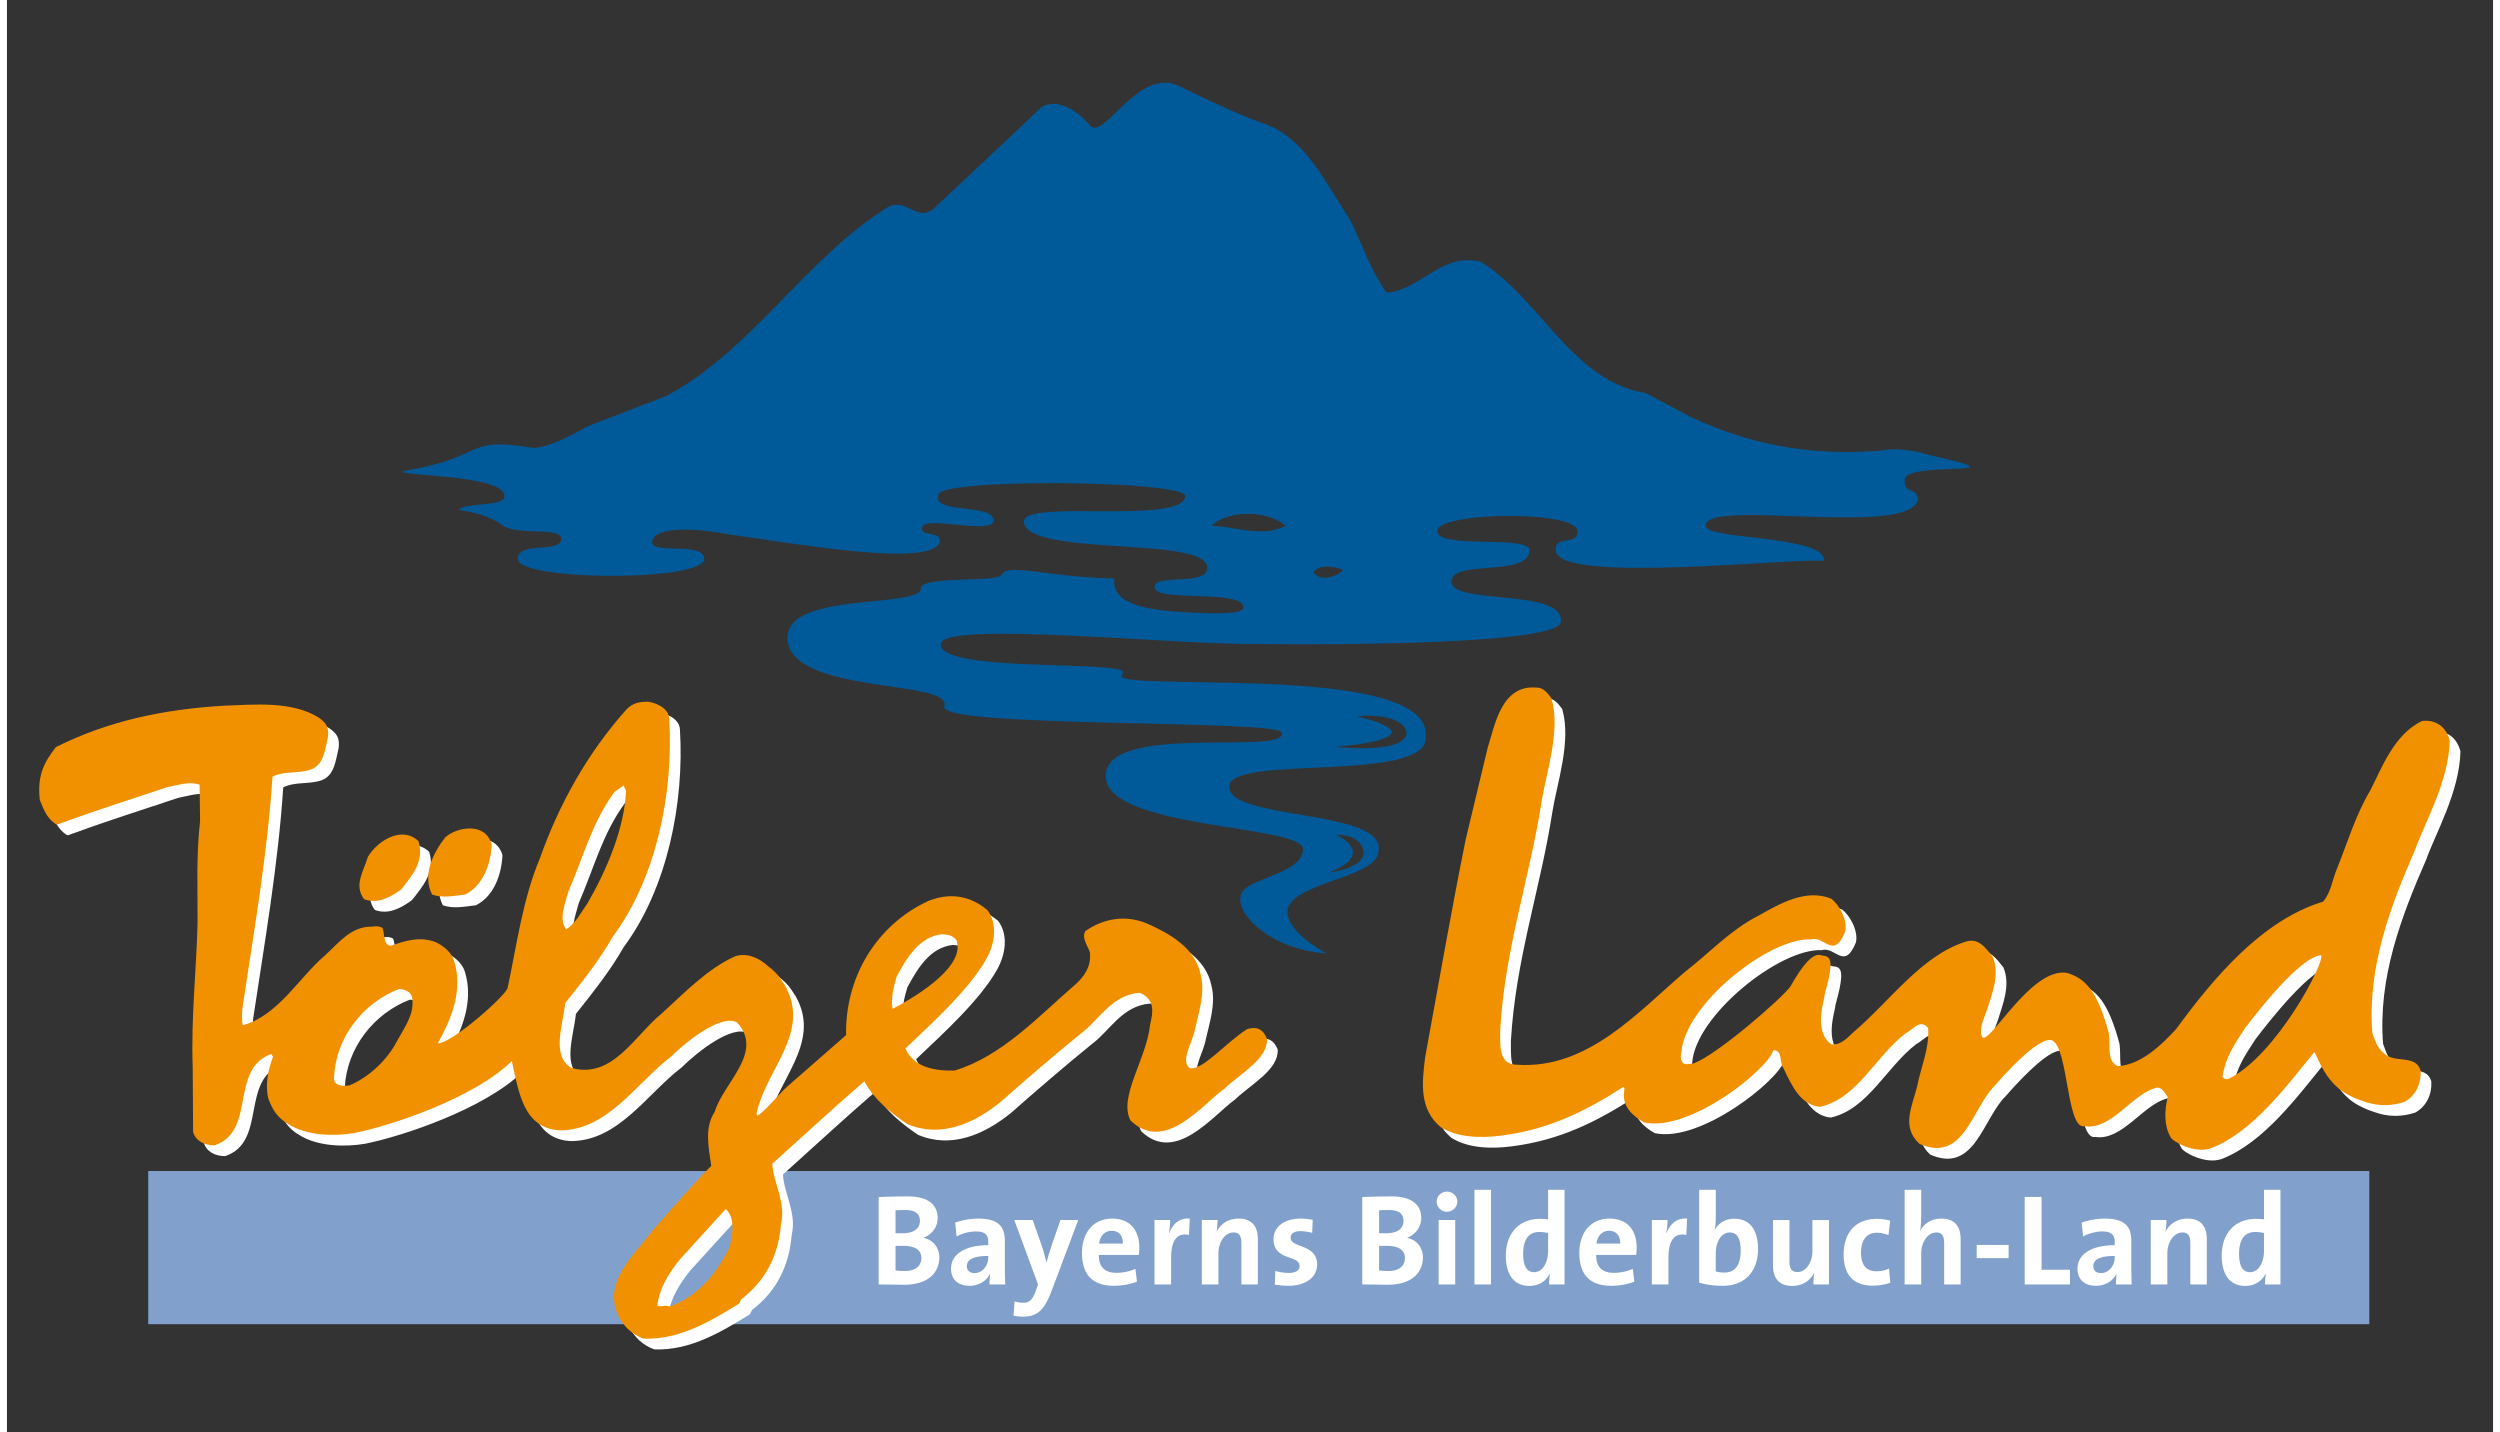 <?xml version="1.0" encoding="UTF-8" standalone="no"?><svg xmlns="http://www.w3.org/2000/svg" height="169" viewBox="0 0 460 265" width="295"><rect x="0" y="0" width="460" height="265" fill="#333333" stroke="none"/><path d="M26.139 216.673h410.967v28.342H26.139z" fill="#81A0CB" /><path d="M363.125 86.39c.242-.714-6.833-1.846-9.372-2.748-1.289-.183-4.228-.883-7.097-.27-16.907 1.376-28.32-3.052-35.407-6.362 0 0-5.503-2.993-8.13-4.306-13.4-2.145-19.405-17.368-30.341-24.227-7.288-1.932-11.04 5.144-17.473 5.68-3.004-4.074-4.501-8.898-6.753-13.402-4.288-6.433-8.468-15.651-16.404-18.007-5.145-1.932-10.077-4.292-14.898-6.646-7.614-4.077-13.608 9.064-16.643 7.366-3.276-4.004-6.915-4.976-9.089-3.723l-20.153 18.974c-3.003 2.256-4.828-1.928-8.149-.533-15.221 9.325-25.299 26.584-41.164 35.055l-14.407 5.555c-3.707 2.04-7.443 3.956-10.2 4.09-13.324-2.205-8.275 1.672-24.115 4.275-2.108.937 19.409.543 18.709 4.813-.153 1.786-7.168.973-8.46 2.367 1.28.233 5.007.699 7.685 2.563 2.562 2.445 11.295.399 11.295 2.794 0 2.794-8.034.351-8.034 3.726 0 4.094 34.469 4.224 34.469 0 0-3.261-9.627-.814-9.627-3.068 0-2.637 6.661-2.928 13.74-1.551 12.719 1.75 38.272 6.367 39.515 1.396 0-2.135-3.338-.736-3.338-2.483 0-2.563 12.344 1.242 13.274-1.242.311-3.416-11.393-1.319-10.247-4.815-.932-3.259 45.963-2.834 45.726.155-.43 5.362-29.729.478-29.891 4.66.313 6.83 35.468 2.417 33.903 8.967-.674 2.819-8.958.873-9.668 2.899-1.189 3.383 16.615.452 16.388 4.096.02 1.286-5.669 1.157-11.242.81-6.046-.373-13.334-1.305-12.61-6.215-13.108-.277-19.59-2.985-20.937-.618-.755 1.327-13.843.152-14.88 2.244.747 4.078-24.675.62-24.675 9.288 0 10.788 31.1 7.589 28.986 12.865-.43 3.865 62.077 2.318 62.433 4.728 1.434 4.443-32.912-2.072-32.514 8.142 0 9.707 36.39 8.925 36.483 13.402-.039 4.802-10.939 5.36-11.541 8.622-.854 3.671 5.784 10.031 15.867 10.694-7.7-4.303-7.663-7.806-6.878-8.925 2.513-4.416 16.237-5.278 16.527-9.965 1.399-7.875-27.709-5.633-27.641-11.97.133-6.103 37.19-.443 36.387-9.369.744-12.961-50.567-8.597-56.118-10.771-.404-.354.026-.633.096-.955.529-2.409-35.482.224-33.664-5.601 2.375-3.691 41.28.22 56.288.298 0 0 57.457.899 58.376-4.035.777-6.6-22.047-2.797-20.12-8.088 1.168-3.216 14.33-.429 14.33-5.244-.152-2.823-17.089-.101-17.089-3.529 0-3.537 25.953-3.902 25.953.043.063 2.847-4.333.556-3.995 3.606.256 6.228 44.481 1.258 49.597 1.885.564-4.739-21.876-3.887-21.864-6.453-.48-5.278 37.895 2.308 39.291-4.967-.318-2.411-2.737-.832-2.468-3.612.004-2.513 11.74-1.641 11.978-2.358zm-117.218 68.075c2.719 0 4.736.932 5.125 3.158.154 1.732-2.193 3.249-6.445 3.827 9.161-3.569 1.32-6.985 1.32-6.985zm3.877-21.925c2.886-.391 9.092.046 9.184 3.243-.311 1.956-4.14 3.254-13.205 2.421 20.828-2.012 4.021-5.664 4.021-5.664zm-26.912-35.246c2.951-2.952 10.434-2.952 13.699 0-4.318 2.317-9.801 0-13.699 0zm19.338 9.11l-.531-.528c1.266-1.579 4.005-1.052 5.587-.419-.951 1.052-3.475 2.107-5.056.947z" fill="#005A99" /><g fill="#FFF"><path d="M36.353 199.381c-.336-8.911.707-18.201.896-26.583.042-6.479-.271-12.405.466-18.854l-.084-6.762c-1.988-.685-3.796.054-6.038.47-6.229 2.104-12.796 4.149-19.154 6.493-.536.084-1.167.652-1.535.24l-.538-.415c-1.136-1.067-1.612-2.218-2.309-3.984-.498-4.598.825-6.958 2.963-9.754 9.773-4.923 20.207-7.016 30.92-7.66 5.911-.229 12.774-.911 17.769 2.211 1.353 1 1.875 1.737 1.668 3.614-.574 2.357-.763 5.042-3.11 5.96-2.332.834-4.945.217-7.15 1.334-.926 14.306-3.488 28.947-5.564 42.799-.073.95-.149 2.386.064 3.211 6.624-1.861 10.349-8.815 15.261-12.982 2.591-2.369 4.794-5.352 8.693-5.28.709-.108 1.11-.071 1.646.102.761.147.165 3.185 1.699 3.443 2.686-.861 5.304-1.821 8.356-.69.984.45 2.879 1.625 3.445 3.473 1.707 5.46-.507 10.783-3.017 15.267 2.59.045 12.677-8.884 12.927-10.284 1.637-7.611 2.779-16.446 5.978-23.971 3.532-10.009 8.811-19.458 15.944-27.455 1.302-1.393 2.558-1.471 4.056-1.509.915.13 3.759.901 3.912 3.116.851 13.642-2.352 29.493-10.405 40.315-2.496 4.399-5.715 8.413-8.837 12.354-.462 4.306-2.589 9.689 1.143 11.986 7.646 2.099 11.629-5.949 16.811-10.158 4.141-3.768 8.399-8.224 13.521-10.513 2.196-.715 4.575.422 6.005 1.804 1.854 1.397 2.149 2.059 3.232 3.701 4.84 8.705-3.786 15.662-5.325 23.729l.212.301c2.307-1.714 3.96-4.239 6.294-6.124l10.079-8.815c-.205-10.729 5.627-20.349 15.143-24.788 4.037-1.636 7.804-1.048 11.024 1.687 1.854 2.503 1.428 6.059-.205 8.992-3.182 5.639-9.658 11.517-14.983 16.578 1.499 3.582 5.688 4.203 9.126 4.083 8.586-2.581 15.338-9.855 22.015-15.652 1.835-1.53 3.319-3.56 2.981-6.244-.406-1.207-1.569-2.631-.827-3.909 3.373-2.323 7.352-3.054 11.37-1.411 4.159 1.844 8.968 4.497 9.966 9.485.901 3.482-.398 7.032-1.19 10.668-.685 2.515-2.458 5.291-.852 6.605 2.243.661 6.874-4.889 10.688-7.224 1.528-.428 2.819-.209 3.633 1.841.149 3.725-4.885 6.341-7.865 9.189-4.243 3.075-11.052 11.981-17.387 5.914-2.315-4.331 2.978-11.415 3.605-17.706.543-2.189 1.015-4.733-1.893-5.932-5.209.336-7.537 5.045-10.798 7.452-5.18 4.207-10.122 8.472-14.963 12.738-4.981 4.067-11.124 6.711-17.257 4.096-3.065-2.096-6.084-4.446-7.954-7.917-5.537 4.762-11.36 10.177-17.04 15.265.191 3.539 2.573 7.096 1.622 11.144-.466 5.881-2.92 10.55-7.346 13.922l-.399.809c-5.378 3.299-11.042 6.724-17.663 6.483-2.072-.702-3.815-2.312-4.778-4.402-2.784-6.342 3.208-11.203 6.514-15.728 3.561-3.956 6.966-8.025 10.767-11.854-.434-3.143-1.362-6.98.633-9.976 1.618-5.421 9.231-11.059 4.114-16.568-2.793-1.499-8.944 3.133-12.203 6.352-6.334 4.802-11.656 13.584-20.438 13.633-6.897-.25-7.746-7.214-9.01-12.814-7.033 6.874-22.227 11.926-29.12 13.304-3.61.616-8.72.575-12.237-1.64-1.917-1.135-2.966-2.608-3.749-4.919-.519-2.449-.002-5.171.926-7.556l-.354-.496c-7.75 2.81-2.672 14.271-10.48 16.898-1.846.037-3.537-.861-3.958-2.51m79.65-64.071l-1.693 1.204c-4.217 5.772-5.685 11.896-8.566 18.537-.529 2.101-1.801 4.953-.37 6.861 1.75-1.019 2.904-3.376 3.965-4.829 3.601-6.227 6.846-13.943 7.117-20.821l-.453-.952zm58.876 27.517c-4.293.503-6.563 4.589-8.33 7.797-.571 1.831-1.146 4.188-.751 6.008 5.292-2.788 13.488-8.117 11.792-12.732-.921-1.03-1.676-.986-2.711-1.073zM74.545 184.971c-6.652 2.558-11.668 8.897-12.04 16.285-.218 1.804 1.956 1.731 2.892 1.54 3.585-1.498 7.037-4.784 8.745-8.165 1.618-2.865 3.22-5.064 2.832-7.936-.084-1.066-1.29-1.707-2.429-1.724zm60.438 40.712l-8.503 9.344c-1.994 2.468-3.79 5.321-4.153 8.502.809.398 1.435-.195 2.246.204 5.403-1.891 8.976-6.461 11.176-11.171.375-2.215 1.122-5.072-.766-6.879z" /><path d="M91.685 158.24c-.194 3.736-1.637 7.611-4.896 9.254-2.058.264-4.234.686-6.137.014-1.838-3.641.146-7.602 2.397-10.551 1.991-1.884 7.436-3.039 8.636 1.283zM78.118 157.612c1.21 3.713-1.245 6.456-3.175 8.933-2.106 1.572-4.495 2.745-6.881 1.816-1.927-2.605-.147-4.997.712-7.854 1.829-3.024 6.322-5.77 9.344-2.895zM275.958 140.361c1.345-4.15 2.509-11.874 9.235-11.134 1.253.015 2.153 1.437 2.575 1.963 1.747 6.001-.982 13.766-1.807 18.969-2.191 14.219-6.869 27.523-7.69 42.547.056 2.386-.474 6.301 3.156 6.288 13.002.853 22.151-9.579 31.035-17.182 4.419-3.417 8.457-7.78 13.522-10.357 4.021-2.254 8.831-5.096 13.548-3.185 1.531 1.154 3.056 4.043 2.58 6.105-2.15 5.291-3.843.678-6.276 1.428-7.843-.399-23.392 12.125-24.015 20.819 0 0-.477 1.445.404 2.132.43.336 2.011-.071 2.011-.071 4.396-1.738 16.201-11.988 17.763-14.201 2.102-3.759 4.179-6.396 5.765-5.711 1.597.18 2.431.451.544 7.28.02.877-2.21 6.787 1.286 9.19 1.639.121 2.787-1.068 4.021-2.252 6.859-5.827 12.562-14.182 20.824-16.782 2.349-.73 3.608 1.11 4.957 2.778 1.403 3.316-.139 6.914-1.063 9.921-.551 1.545-1.538 3.428-.879 4.995 1.383 1.477 8.991-12.914 15.628-11.914 3.608 1.022 5.762 3.574 7.813 11.18.331 2.814-.402 4.919 1.564 6.082 4.322-.129 8.337-4.068 10.899-6.868 6.845-9.371 15.879-20.166 27.188-23.567 1.504-1.786 1.696-4.134 2.602-6.189 1.987-4.987 3.427-9.854 6.111-14.38 2.028-3.854 4.273-10.323 9.597-12.86 2.39-.277 4.423.908 5.112 3.648-.152 7.518-4.727 15.389-6.35 20.057-4.554 10.422-8.934 21.816-7.969 34.025.492 1.307.81 2.697 2.17 3.76 1.863 1.94 5.962.122 6.765 3.25.126 2.337-.87 4.564-2.97 5.733-2.436.814-5.015.854-7.625-.112-1.361-.428-3.238-1.233-4.598-2.384-2.297-1.949-3.37-4.39-4.446-6.746-5.142 6.292-11.452 14.894-19.207 17.85-3.13 1.061-7.263-1.438-7.391-2.05-1.257-2.014-1.192-5.127-.541-7.444-.508-.616-1.081-2.011-2.213-1.688-4.347 1.122-8.284 7.87-13.195 7.081-3.605.833-2.896-17.131-6.811-15.915-2.688.464-7.95 6.28-9.632 8.234-4.408 4.232-5.788 14.576-14.094 10.953-3.481-3.183-1.284-7.115-.434-10.643.675-3.529 2.302-7.04 2.031-10.762-1.432-1.846-2.732.23-4.169.95-5.53 4.211-8.974 12.093-15.834 13.599-3.537-.332-5.141-3.725-6.716-7.042-.924-1.313-.102-3.402-1.915-3.439-1.032 3.559-15.415 15.197-23.93 13.368-2.051-1.165-4.089-2.938-3.688-5.693.007-.26.187-.688-.155-.869-6.919 4.442-13.693 7.864-22.566 8.995-3.937.523-8.158.336-11.21-1.553-3.995-3.363-3.486-8.104-2.888-12.92 2.429-13.177 4.769-26.77 7.507-40.32m144.201 34.912c-2.122 3.212-3.547 5.34-4.184 8.979.251.438.595.531 1.028.455 8.879-4.175 18.03-21.761 17.233-22.907-3.75.196-11.55 10.152-14.077 13.473z" /></g><g fill="#F29100"><path d="M34.369 197.396c-.337-8.911.707-18.201.896-26.582.042-6.479-.271-12.407.466-18.855l-.084-6.763c-1.988-.685-3.796.055-6.039.471-6.229 2.104-12.796 4.149-19.153 6.492-.536.084-1.168.653-1.535.24l-.538-.415c-1.135-1.067-1.612-2.217-2.308-3.983-.498-4.598.825-6.958 2.962-9.755 9.773-4.923 20.207-7.015 30.92-7.659 5.912-.23 12.775-.911 17.769 2.21 1.353 1 1.876 1.738 1.669 3.613-.574 2.357-.764 5.044-3.11 5.962-2.332.832-4.946.216-7.15 1.333-.927 14.305-3.488 28.947-5.565 42.798-.073.95-.149 2.386.064 3.211 6.625-1.86 10.35-8.814 15.261-12.981 2.591-2.369 4.794-5.352 8.693-5.28.708-.107 1.11-.071 1.645.102.762.148.165 3.184 1.699 3.442 2.686-.861 5.304-1.82 8.356-.69.984.45 2.88 1.626 3.445 3.475 1.707 5.459-.506 10.781-3.017 15.266 2.591.045 12.677-8.884 12.927-10.285 1.636-7.611 2.779-16.446 5.978-23.97 3.532-10.008 8.81-19.459 15.944-27.456 1.302-1.392 2.559-1.47 4.056-1.508.915.129 3.759.9 3.912 3.116.852 13.641-2.351 29.491-10.405 40.313-2.496 4.401-5.715 8.414-8.836 12.355-.462 4.306-2.59 9.688 1.142 11.985 7.646 2.101 11.629-5.947 16.812-10.158 4.141-3.767 8.399-8.224 13.521-10.512 2.196-.716 4.575.422 6.005 1.804 1.854 1.396 2.149 2.059 3.232 3.701 4.84 8.706-3.786 15.662-5.324 23.729l.212.3c2.307-1.715 3.96-4.239 6.294-6.125l10.08-8.814c-.205-10.729 5.627-20.348 15.143-24.789 4.037-1.635 7.804-1.048 11.024 1.688 1.853 2.504 1.427 6.058-.205 8.993-3.182 5.638-9.658 11.516-14.983 16.577 1.499 3.582 5.688 4.203 9.125 4.082 8.587-2.581 15.339-9.854 22.016-15.652 1.836-1.529 3.319-3.559 2.981-6.243-.406-1.208-1.569-2.632-.827-3.91 3.373-2.321 7.352-3.054 11.369-1.41 4.159 1.844 8.969 4.496 9.967 9.485.9 3.482-.399 7.031-1.191 10.668-.686 2.514-2.458 5.291-.853 6.605 2.243.661 6.874-4.888 10.688-7.225 1.529-.427 2.82-.209 3.633 1.843.149 3.724-4.884 6.34-7.865 9.188-4.242 3.075-11.052 11.983-17.387 5.915-2.315-4.332 2.978-11.416 3.605-17.707.543-2.188 1.016-4.732-1.892-5.932-5.209.338-7.537 5.046-10.798 7.453-5.18 4.206-10.122 8.473-14.963 12.737-4.982 4.067-11.125 6.712-17.257 4.096-3.065-2.094-6.084-4.445-7.954-7.915-5.536 4.761-11.36 10.175-17.04 15.263.191 3.539 2.573 7.097 1.622 11.144-.466 5.882-2.921 10.55-7.346 13.922l-.399.811c-5.378 3.298-11.042 6.722-17.663 6.481-2.072-.702-3.815-2.311-4.778-4.402-2.784-6.342 3.208-11.203 6.514-15.726 3.561-3.957 6.966-8.027 10.767-11.855-.434-3.141-1.362-6.98.634-9.974 1.618-5.422 9.231-11.06 4.114-16.57-2.793-1.499-8.944 3.135-12.204 6.353-6.334 4.802-11.656 13.584-20.438 13.632-6.897-.249-7.746-7.213-9.011-12.813-7.033 6.873-22.226 11.926-29.12 13.303-3.61.616-8.721.576-12.238-1.64-1.917-1.133-2.965-2.607-3.749-4.918-.519-2.45-.002-5.171.927-7.556l-.354-.497c-7.75 2.81-2.672 14.271-10.48 16.899-1.847.036-3.537-.861-3.958-2.51m79.65-64.07l-1.693 1.204c-4.217 5.773-5.685 11.897-8.566 18.537-.529 2.102-1.801 4.955-.37 6.862 1.75-1.019 2.904-3.376 3.965-4.829 3.601-6.228 6.846-13.943 7.117-20.821l-.453-.953zm58.875 27.517c-4.293.502-6.563 4.59-8.33 7.796-.571 1.832-1.146 4.189-.75 6.009 5.291-2.788 13.488-8.117 11.792-12.732-.921-1.03-1.676-.987-2.712-1.073zM72.561 182.986c-6.652 2.558-11.668 8.897-12.039 16.285-.218 1.804 1.956 1.731 2.892 1.54 3.585-1.497 7.037-4.784 8.745-8.164 1.618-2.867 3.221-5.066 2.832-7.937-.085-1.065-1.291-1.706-2.43-1.724zm60.438 40.711l-8.502 9.345c-1.994 2.468-3.79 5.32-4.153 8.503.809.398 1.434-.196 2.246.203 5.404-1.892 8.977-6.46 11.176-11.171.374-2.214 1.121-5.071-.767-6.88z" /><path d="M89.7 156.256c-.194 3.735-1.636 7.612-4.896 9.254-2.059.264-4.234.686-6.137.015-1.839-3.643.146-7.604 2.397-10.553 1.992-1.884 7.437-3.038 8.636 1.284zM76.134 155.629c1.211 3.711-1.245 6.454-3.175 8.932-2.106 1.571-4.495 2.744-6.881 1.816-1.926-2.604-.147-4.997.713-7.855 1.827-3.022 6.321-5.77 9.343-2.893zM273.974 138.377c1.345-4.149 2.509-11.874 9.235-11.135 1.253.015 2.154 1.437 2.576 1.964 1.746 6.001-.983 13.766-1.808 18.969-2.191 14.219-6.869 27.522-7.69 42.546.056 2.387-.474 6.302 3.157 6.289 13.002.852 22.15-9.58 31.034-17.182 4.42-3.417 8.457-7.78 13.522-10.358 4.021-2.253 8.831-5.094 13.548-3.185 1.531 1.154 3.056 4.044 2.58 6.106-2.15 5.291-3.842.678-6.276 1.428-7.843-.4-23.392 12.126-24.015 20.819 0 0-.476 1.444.404 2.131.43.336 2.011-.07 2.011-.07 4.396-1.738 16.202-11.988 17.763-14.202 2.102-3.759 4.179-6.395 5.766-5.71 1.596.181 2.43.452.544 7.281.02.877-2.211 6.786 1.285 9.188 1.639.122 2.787-1.066 4.021-2.25 6.858-5.827 12.561-14.184 20.824-16.783 2.35-.73 3.608 1.109 4.957 2.779 1.403 3.315-.139 6.912-1.063 9.92-.551 1.545-1.537 3.427-.879 4.996 1.383 1.475 8.991-12.915 15.628-11.916 3.608 1.022 5.763 3.575 7.813 11.182.331 2.813-.402 4.917 1.564 6.08 4.322-.128 8.336-4.067 10.899-6.868 6.847-9.371 15.879-20.164 27.188-23.566 1.504-1.787 1.696-4.134 2.602-6.19 1.987-4.985 3.427-9.853 6.111-14.379 2.029-3.853 4.273-10.323 9.597-12.86 2.391-.276 4.422.908 5.112 3.647-.152 7.518-4.727 15.39-6.351 20.058-4.553 10.421-8.933 21.816-7.968 34.026.492 1.306.81 2.695 2.17 3.759 1.863 1.939 5.962.121 6.765 3.25.127 2.336-.87 4.563-2.969 5.732-2.437.814-5.017.854-7.625-.112-1.361-.428-3.239-1.233-4.599-2.383-2.296-1.948-3.369-4.391-4.446-6.747-5.141 6.292-11.452 14.895-19.206 17.852-3.131 1.061-7.263-1.439-7.391-2.052-1.257-2.014-1.192-5.125-.541-7.443-.508-.617-1.082-2.012-2.214-1.688-4.346 1.122-8.284 7.871-13.195 7.081-3.605.833-2.896-17.13-6.811-15.914-2.688.465-7.95 6.28-9.631 8.234-4.408 4.232-5.789 14.576-14.095 10.952-3.48-3.183-1.284-7.115-.434-10.642.675-3.53 2.303-7.041 2.031-10.763-1.432-1.845-2.732.231-4.168.952-5.531 4.21-8.974 12.092-15.834 13.598-3.538-.331-5.142-3.725-6.716-7.042-.925-1.314-.102-3.402-1.916-3.439-1.032 3.559-15.415 15.196-23.93 13.367-2.05-1.164-4.089-2.937-3.688-5.692.007-.261.188-.688-.156-.869-6.918 4.443-13.691 7.864-22.565 8.995-3.936.523-8.158.336-11.209-1.553-3.996-3.364-3.487-8.104-2.889-12.921 2.43-13.177 4.769-26.769 7.507-40.319m144.202 34.91c-2.123 3.212-3.548 5.339-4.185 8.979.251.438.595.531 1.028.454 8.879-4.176 18.031-21.76 17.234-22.906-3.751.198-11.552 10.153-14.077 13.473z" /></g><g fill="#FFF"><path d="M166.02 237.715c-.984 0-2.688-.047-4.728-.047v-16.174c1.368-.071 3.48-.12 5.471-.12 3.504 0 5.447 1.415 5.447 4.007 0 1.608-1.032 3.024-2.567 3.624v.047c1.919.408 2.879 1.992 2.879 3.625.001 2.351-1.607 5.038-6.502 5.038zm.216-13.821c-.648 0-1.272.024-1.824.048v4.225c.384.023.768.023 1.272.023 2.136 0 3.239-.864 3.239-2.305 0-1.199-.72-1.991-2.687-1.991zm-.456 6.623c-.24 0-1.032 0-1.368.023v4.537c.384.047.984.096 1.704.096 2.04 0 3.072-.96 3.072-2.424 0-1.584-1.368-2.232-3.408-2.232zM181.809 237.668c0-.696.024-1.393.12-2.016l-.023-.024c-.576 1.344-2.04 2.279-3.816 2.279-2.16 0-3.408-1.224-3.408-3.143 0-2.856 2.832-4.368 6.888-4.368v-.647c0-1.247-.601-1.896-2.328-1.896-1.08 0-2.52.359-3.528.935l-.264-2.567a13.025 13.025 0 0 1 4.271-.743c3.839 0 4.919 1.56 4.919 4.15v4.969c0 .96.024 2.087.072 3.071h-2.903zm-.239-5.28c-3.24 0-3.96.937-3.96 1.896 0 .768.528 1.272 1.416 1.272 1.513 0 2.545-1.44 2.545-2.88v-.288zM193.323 238.771c-1.416 3.721-2.663 4.847-5.398 4.847a7.902 7.902 0 0 1-1.68-.191l.191-2.64c.552.168 1.056.264 1.632.264 1.009 0 1.68-.455 2.304-2.231l.407-1.151-4.391-11.927h3.408l1.607 4.559c.36 1.033.673 2.209.937 3.289h.023c.265-1.08.768-2.664 1.152-3.793l1.416-4.055h3.288l-4.896 13.029zM209.423 232.196h-7.391c-.024 2.232 1.08 3.313 3.288 3.313 1.176 0 2.448-.264 3.479-.744l.288 2.375c-1.271.504-2.784.768-4.271.768-3.792 0-5.903-1.896-5.903-6.095 0-3.646 2.015-6.335 5.591-6.335 3.48 0 5.016 2.376 5.016 5.326 0 .408-.024.888-.097 1.392zm-5.015-4.463c-1.272 0-2.16.937-2.328 2.375h4.391c.05-1.487-.767-2.375-2.063-2.375zM218.71 228.502c-2.207-.457-3.311.982-3.311 4.294v4.872h-3.072v-11.927h2.904c0 .601-.072 1.56-.217 2.4h.048c.576-1.513 1.729-2.832 3.792-2.664l-.144 3.025zM228.405 237.668v-7.632c0-1.248-.336-1.991-1.464-1.991-1.561 0-2.783 1.775-2.783 3.863v5.76h-3.072v-11.927h2.904c0 .552-.048 1.488-.168 2.112l.023.023c.721-1.416 2.112-2.399 4.056-2.399 2.687 0 3.551 1.728 3.551 3.814v8.376h-3.047zM237.091 237.907c-.863 0-1.728-.096-2.496-.216l.072-2.519c.744.191 1.656.359 2.568.359 1.175 0 1.942-.48 1.942-1.271 0-2.112-4.822-.912-4.822-4.969 0-2.087 1.704-3.814 5.063-3.814.696 0 1.464.096 2.185.216l-.097 2.424a8.357 8.357 0 0 0-2.208-.313c-1.199 0-1.775.48-1.775 1.224 0 1.943 4.896 1.08 4.896 4.944-.001 2.351-2.064 3.935-5.328 3.935zM255.497 237.715c-.984 0-2.688-.047-4.728-.047v-16.174c1.367-.071 3.479-.12 5.472-.12 3.503 0 5.447 1.415 5.447 4.007 0 1.608-1.032 3.024-2.568 3.624v.047c1.92.408 2.88 1.992 2.88 3.625 0 2.351-1.609 5.038-6.503 5.038zm.215-13.821c-.648 0-1.272.024-1.824.048v4.225c.384.023.768.023 1.272.023 2.137 0 3.239-.864 3.239-2.305.001-1.199-.719-1.991-2.687-1.991zm-.456 6.623c-.24 0-1.032 0-1.368.023v4.537c.384.047.984.096 1.704.096 2.04 0 3.072-.96 3.072-2.424.001-1.584-1.367-2.232-3.408-2.232zM266.438 224.205a1.88 1.88 0 0 1-1.896-1.871c0-1.008.841-1.848 1.896-1.848 1.056 0 1.92.815 1.92 1.848 0 1.031-.864 1.871-1.92 1.871zm-1.535 13.463v-11.927h3.071v11.927h-3.071zM271.526 237.668V220.15h3.071v17.518h-3.071zM285.347 237.668c0-.576.049-1.345.145-1.991h-.048c-.624 1.319-1.944 2.255-3.769 2.255-2.902 0-4.343-2.184-4.343-5.591 0-4.031 2.352-6.815 6.312-6.815.504 0 .983.023 1.512.096v-5.471h3.047v17.518h-2.856zm-.191-9.526a7.536 7.536 0 0 0-1.608-.192c-1.752 0-3 1.103-3 4.056 0 2.231.648 3.384 2.04 3.384 1.608 0 2.568-1.872 2.568-3.912v-3.336zM301.45 232.196h-7.391c-.024 2.232 1.078 3.313 3.286 3.313 1.177 0 2.448-.264 3.48-.744l.288 2.375c-1.272.504-2.784.768-4.272.768-3.791 0-5.902-1.896-5.902-6.095 0-3.646 2.016-6.335 5.591-6.335 3.479 0 5.016 2.376 5.016 5.326-.001.408-.024.888-.096 1.392zm-5.016-4.463c-1.272 0-2.16.937-2.327 2.375h4.391c.047-1.487-.768-2.375-2.064-2.375zM310.736 228.502c-2.208-.457-3.312.982-3.312 4.294v4.872h-3.072v-11.927h2.904c0 .601-.072 1.56-.216 2.4h.048c.576-1.513 1.728-2.832 3.791-2.664l-.143 3.025zM317.55 237.907c-1.728 0-3.071-.192-4.438-.575V220.15h3.07v5.135c0 .721-.071 1.704-.191 2.328h.023c.601-1.296 1.944-2.111 3.601-2.111 2.855 0 4.391 2.063 4.391 5.591-.001 4.031-2.351 6.814-6.456 6.814zm1.2-9.862c-1.608 0-2.568 1.848-2.568 3.839v3.361c.433.144.937.215 1.608.215 1.728 0 3-1.104 3-4.056.001-2.231-.648-3.359-2.04-3.359zM334.252 237.668c0-.553.023-1.488.144-2.111l-.023-.024c-.721 1.415-2.088 2.399-4.057 2.399-2.687 0-3.551-1.729-3.551-3.815v-8.375h3.048v7.631c0 1.248.335 1.992 1.487 1.992 1.56 0 2.76-1.775 2.76-3.863v-5.76h3.071v11.927h-2.879zM345.218 237.883c-3.312 0-5.375-1.728-5.375-5.782 0-3.72 1.943-6.575 6.167-6.575.815 0 1.68.12 2.448.336l-.313 2.664c-.647-.24-1.392-.432-2.16-.432-1.942 0-2.927 1.438-2.927 3.694 0 2.041.792 3.432 2.831 3.432.816 0 1.704-.168 2.352-.504l.24 2.616c-.814.312-1.991.551-3.263.551zM358.44 237.668v-7.632c0-1.248-.335-1.991-1.463-1.991-1.561 0-2.784 1.775-2.784 3.863v5.76h-3.071V220.15h3.071v5.111c0 .72-.048 1.728-.215 2.424l.047.023c.696-1.344 2.063-2.231 3.913-2.231 2.686 0 3.55 1.728 3.55 3.814v8.376h-3.048zM364.463 232.796v-2.447h5.903v2.447h-5.903zM373.342 237.668v-16.199h3.119v13.464h5.256v2.735h-8.375zM390.236 237.668c0-.696.023-1.393.12-2.016l-.024-.024c-.576 1.344-2.04 2.279-3.815 2.279-2.159 0-3.407-1.224-3.407-3.143 0-2.856 2.832-4.368 6.887-4.368v-.647c0-1.247-.6-1.896-2.327-1.896-1.08 0-2.52.359-3.528.935l-.264-2.567c1.2-.432 2.736-.743 4.271-.743 3.84 0 4.92 1.56 4.92 4.15v4.969c0 .96.023 2.087.071 3.071h-2.904zm-.24-5.28c-3.239 0-3.959.937-3.959 1.896 0 .768.528 1.272 1.415 1.272 1.512 0 2.544-1.44 2.544-2.88v-.288zM403.985 237.668v-7.632c0-1.248-.336-1.991-1.464-1.991-1.559 0-2.783 1.775-2.783 3.863v5.76h-3.071v-11.927h2.903c0 .552-.048 1.488-.168 2.112l.024.023c.72-1.416 2.111-2.399 4.055-2.399 2.688 0 3.553 1.728 3.553 3.814v8.376h-3.049zM417.807 237.668c0-.576.048-1.345.145-1.991h-.048c-.624 1.319-1.944 2.255-3.768 2.255-2.904 0-4.344-2.184-4.344-5.591 0-4.031 2.352-6.815 6.311-6.815.504 0 .984.023 1.513.096v-5.471h3.048v17.518h-2.857zm-.191-9.526a7.543 7.543 0 0 0-1.608-.192c-1.751 0-2.999 1.103-2.999 4.056 0 2.231.648 3.384 2.04 3.384 1.607 0 2.567-1.872 2.567-3.912v-3.336z" /></g><desc property="dc:rights">Landkreis Bad Tölz Wolfratshausen</desc></svg>